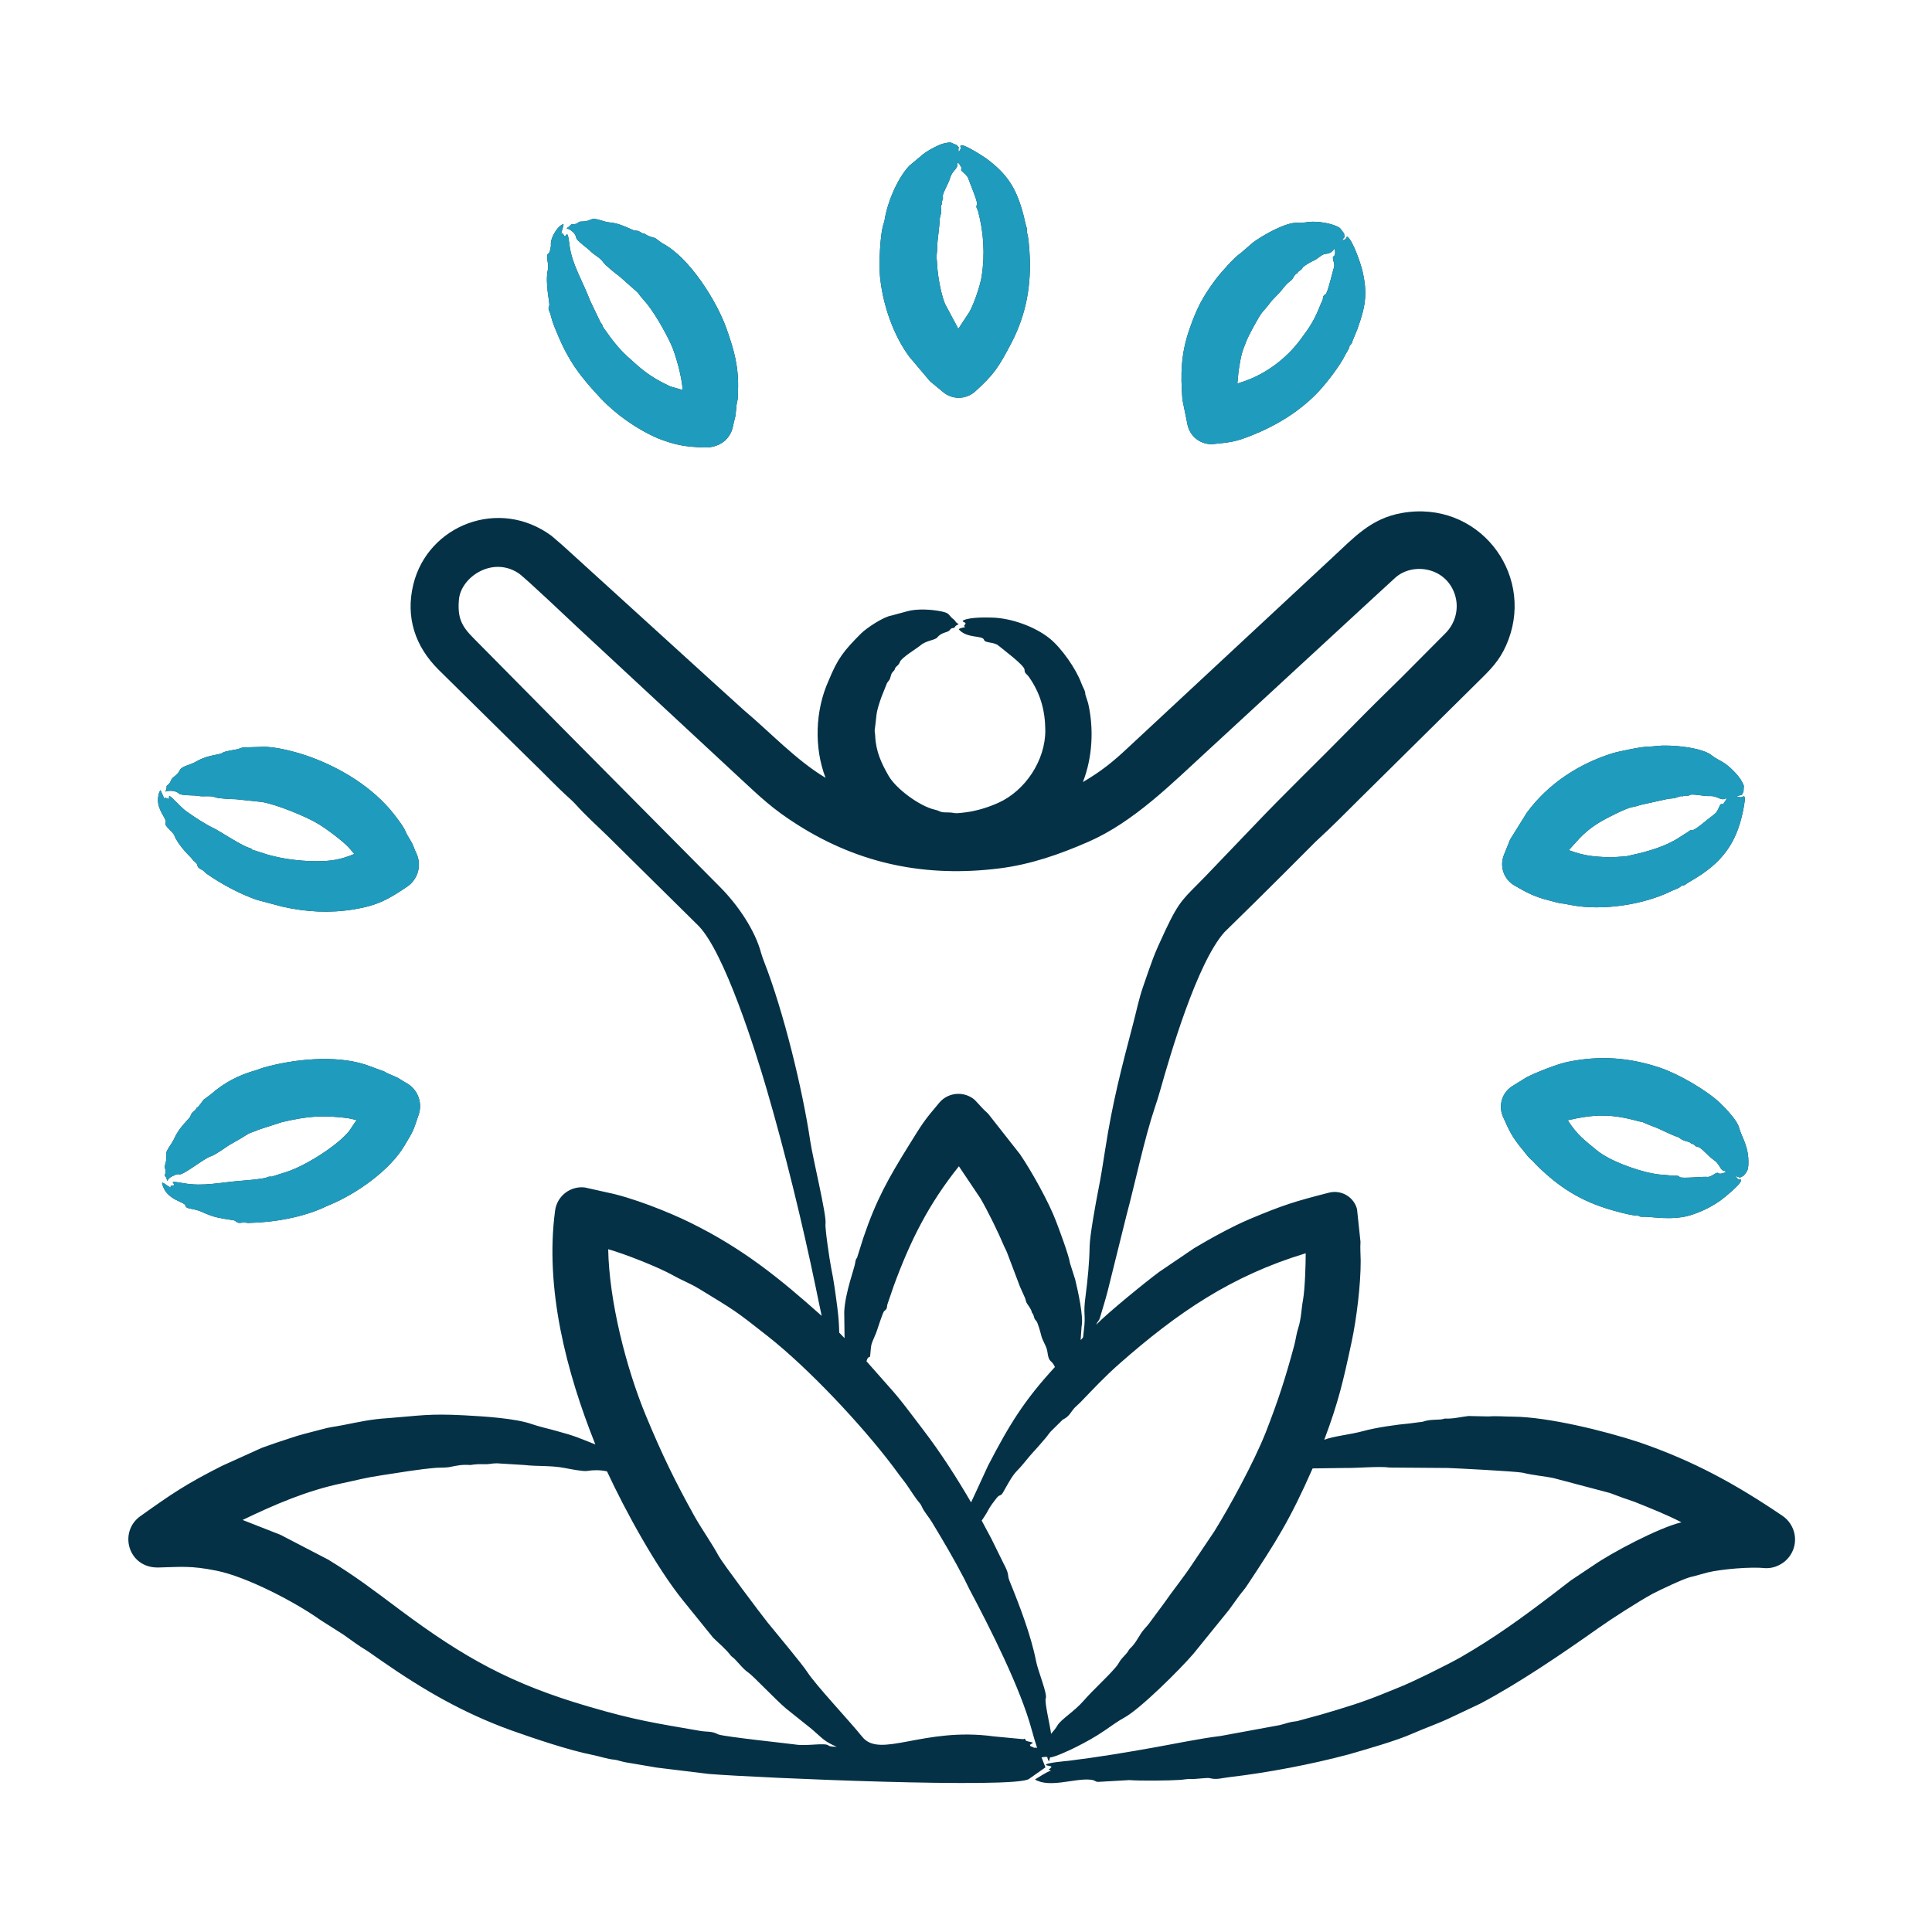 <svg xmlns="http://www.w3.org/2000/svg" width="81" height="81" viewBox="0 0 81 81" fill="none"><path fill-rule="evenodd" clip-rule="evenodd" d="M6.998 49.698C7.055 49.733 7.113 49.769 7.172 49.796C7.099 49.65 7.24 49.755 7.295 49.68C7.348 49.609 6.97 49.476 7.71 49.609C8.51 49.752 9.242 49.573 10.029 49.511C10.25 49.494 11.025 49.435 11.2 49.36C11.339 49.299 11.373 49.351 11.414 49.324L12.026 49.129C12.81 48.875 14.163 48.022 14.645 47.412L14.949 46.958L14.585 46.878C13.506 46.745 12.879 46.797 11.818 47.047L10.856 47.358C10.366 47.567 10.639 47.392 10.091 47.732L9.582 48.025C9.457 48.113 8.979 48.445 8.84 48.479C8.588 48.54 7.67 49.292 7.509 49.235C7.419 49.203 7.267 49.303 7.222 49.315C7.082 49.395 7.081 49.404 7.01 49.511C6.99 49.449 6.988 49.368 6.923 49.315C6.884 49.28 6.976 49.15 6.924 49.004C6.863 48.832 7.013 48.747 6.965 48.399C6.943 48.247 7.191 47.991 7.32 47.705C7.539 47.218 7.951 46.909 7.987 46.789C8.043 46.597 8.193 46.592 8.235 46.459C8.238 46.451 8.242 46.442 8.249 46.442C8.32 46.423 8.484 46.171 8.539 46.104L8.84 45.881C9.399 45.392 9.984 45.081 10.742 44.867C10.837 44.84 10.927 44.796 11.021 44.769C12.295 44.403 14.043 44.221 15.324 44.636L16.104 44.92C16.312 45.054 16.557 45.107 16.765 45.241C16.855 45.303 16.949 45.356 17.044 45.41C17.522 45.676 17.726 46.246 17.549 46.744C17.306 47.441 17.379 47.33 16.946 48.051C16.33 49.077 14.932 50.062 13.801 50.524C13.759 50.542 13.718 50.56 13.678 50.578C12.73 51.035 11.48 51.251 10.43 51.272C10.318 51.274 10.249 51.237 10.126 51.263C9.93 51.304 9.892 51.184 9.814 51.165C9.599 51.129 9.163 51.077 8.855 50.969C8.435 50.822 8.511 50.796 8.16 50.711C7.975 50.666 7.794 50.66 7.781 50.56C7.754 50.363 6.987 50.349 6.8 49.635C6.795 49.617 6.801 49.599 6.805 49.581C6.89 49.609 6.938 49.653 6.998 49.698ZM6.631 33.669C6.609 33.508 6.632 33.242 6.73 33.126L6.902 33.517C6.926 33.397 6.893 33.445 7.066 33.499C7.113 33.464 7.067 33.41 7.099 33.375C7.185 33.375 7.568 33.844 7.825 34.024C8.199 34.285 8.573 34.538 8.983 34.736C9.207 34.844 10.087 35.426 10.413 35.536C10.588 35.573 10.543 35.632 10.607 35.634L11.219 35.83C11.863 36.013 12.532 36.097 13.201 36.106C13.859 36.115 14.285 36.041 14.856 35.803L14.612 35.519C14.317 35.217 13.686 34.747 13.326 34.531C12.832 34.234 11.625 33.737 10.989 33.624L9.888 33.508C9.754 33.508 9.144 33.481 9.024 33.428C8.823 33.34 8.533 33.417 8.295 33.366C8.148 33.335 7.603 33.366 7.5 33.268C7.363 33.137 7.09 33.132 6.936 33.188C6.957 33.126 7 33.064 6.982 32.984C6.969 32.924 7.102 32.907 7.166 32.726C7.228 32.547 7.4 32.568 7.553 32.272C7.633 32.117 7.968 32.083 8.25 31.916C8.713 31.642 9.221 31.653 9.332 31.56C9.414 31.494 9.843 31.437 9.965 31.409C10.291 31.308 10.095 31.329 10.442 31.329L11.025 31.311C11.565 31.299 12.431 31.527 12.971 31.721C14.301 32.198 15.651 33.025 16.527 34.149C16.646 34.302 16.928 34.673 16.991 34.834C17.082 35.065 17.246 35.252 17.333 35.483C17.37 35.59 17.415 35.688 17.461 35.786C17.69 36.284 17.519 36.862 17.083 37.165C16.3 37.696 15.836 37.962 14.842 38.125C13.82 38.292 12.834 38.237 11.828 38.01L10.763 37.725C10.059 37.483 9.269 37.057 8.663 36.631C8.563 36.561 8.562 36.508 8.423 36.444C8.232 36.357 8.294 36.235 8.226 36.186C8.152 36.115 8.074 36.053 8.016 35.964C8.009 35.954 7.473 35.45 7.315 35.038C7.24 34.846 6.869 34.628 6.941 34.496C7.013 34.364 6.693 34.081 6.631 33.669ZM72.754 49.306C72.754 49.297 72.756 49.297 72.758 49.297C72.759 49.306 72.773 49.306 72.754 49.306ZM72.324 49.155C72.324 49.155 72.116 49.246 72.056 49.191C71.958 49.101 71.766 49.361 71.581 49.342C71.393 49.323 70.509 49.419 70.429 49.351C70.311 49.252 70.326 49.319 70.016 49.28C69.728 49.244 69.621 49.266 69.247 49.191C68.572 49.055 67.48 48.665 66.962 48.239C66.43 47.801 66.126 47.589 65.728 46.967C66.847 46.713 67.526 46.685 68.706 47.012C68.773 47.03 68.849 47.03 68.915 47.065C69.042 47.127 69.173 47.172 69.305 47.225C69.607 47.332 70.003 47.559 70.365 47.679C70.443 47.705 70.437 47.785 70.763 47.865C70.901 47.899 70.888 47.954 70.918 47.954C71.049 47.954 71.06 48.088 71.193 48.088C71.309 48.088 71.622 48.481 71.852 48.631C72.084 48.781 72.123 49.045 72.248 49.075C72.293 49.084 72.332 49.102 72.367 49.12C72.353 49.129 72.338 49.138 72.324 49.155ZM72.917 47.296C72.843 46.982 72.365 46.488 72.135 46.264C71.569 45.715 70.368 45.025 69.61 44.77C68.31 44.331 67.074 44.244 65.724 44.521C65.285 44.611 64.406 44.96 64.011 45.161L63.407 45.535C62.989 45.793 62.809 46.327 63.005 46.798C63.288 47.44 63.41 47.691 63.844 48.212C63.97 48.363 64.079 48.533 64.234 48.648L64.463 48.888C65.496 49.901 66.475 50.456 67.855 50.81C68.058 50.862 68.459 50.973 68.653 50.961C68.721 50.957 68.685 51.028 68.922 51.014C69.21 50.997 70.155 51.205 70.976 50.916C71.419 50.761 71.736 50.601 72.121 50.338C72.193 50.289 73.149 49.538 72.973 49.449C72.926 49.425 72.887 49.493 72.82 49.378L72.751 49.316C72.751 49.307 72.753 49.307 72.753 49.307L72.953 49.369L73.094 49.298C73.226 49.133 73.289 49.099 73.301 48.826C73.334 48.069 73.021 47.684 72.917 47.296ZM66.126 35.252C66.429 34.91 66.764 34.645 67.164 34.416C67.383 34.29 68.182 33.881 68.402 33.846C68.541 33.82 68.677 33.784 68.812 33.74L69.938 33.491L70.208 33.464C70.56 33.33 70.5 33.398 70.547 33.384C70.755 33.319 70.735 33.398 70.848 33.331C70.956 33.266 71.449 33.393 71.701 33.375C71.94 33.358 72.168 33.556 72.279 33.499C72.322 33.482 72.362 33.473 72.402 33.473L72.266 33.686C72.207 33.759 72.164 33.66 72.114 33.757C71.934 34.113 72.039 34.013 71.609 34.344C71.531 34.405 71.063 34.807 70.969 34.798C70.837 34.785 70.849 34.847 70.6 34.985C70.459 35.074 70.319 35.172 70.168 35.252C69.571 35.581 68.833 35.761 68.175 35.901L67.518 35.946C66.814 35.909 66.476 35.901 65.772 35.643L66.126 35.252ZM72.827 33.393C72.827 33.393 72.826 33.393 72.827 33.384C72.829 33.384 72.843 33.384 72.827 33.393ZM63.209 35.456L63.051 35.848C62.868 36.31 63.035 36.844 63.47 37.111C64.031 37.437 64.367 37.612 64.984 37.76C65.174 37.805 65.358 37.876 65.554 37.885L65.882 37.947C67.175 38.195 68.925 37.935 70.109 37.342C70.237 37.28 70.38 37.253 70.489 37.146C70.55 37.099 70.538 37.185 70.737 37.031L71.178 36.764C72.359 36.016 72.884 35.152 73.121 33.766C73.228 33.136 73.039 33.507 72.919 33.41L72.827 33.401C72.841 33.355 73.001 33.334 73.026 33.33L73.097 33.188C73.104 32.896 73.144 33 73.045 32.797C72.903 32.506 72.476 32.088 72.196 31.934C72.054 31.854 71.908 31.783 71.774 31.676C71.369 31.332 70.029 31.208 69.466 31.276L69.078 31.311C68.944 31.277 67.828 31.512 67.615 31.578C66.192 32.02 64.906 32.861 64.016 34.069L63.318 35.19C63.274 35.278 63.249 35.376 63.209 35.456ZM22.971 11.297C23.026 11.078 22.859 10.695 22.992 10.63C23.069 10.592 23.098 10.291 23.098 10.291C23.053 9.945 23.444 9.402 23.626 9.402C23.623 9.516 23.551 9.633 23.529 9.829C23.6 9.74 23.581 9.783 23.673 9.909C23.761 9.896 23.792 9.579 23.876 10.274C23.974 11.078 24.463 11.855 24.74 12.604L25.179 13.521C25.312 13.674 25.229 13.664 25.279 13.707C25.309 13.733 25.76 14.45 26.272 14.917C26.927 15.514 27.235 15.791 28.095 16.198L28.614 16.349C28.614 15.894 28.33 14.854 28.127 14.419C27.884 13.899 27.394 13.021 26.99 12.578C26.624 12.177 26.967 12.458 26.398 11.964L25.956 11.572C25.864 11.517 25.369 11.114 25.297 11.003C25.163 10.795 24.919 10.702 24.747 10.523C24.632 10.404 24.166 10.081 24.155 9.963C24.141 9.805 23.945 9.623 23.754 9.571C24.013 9.407 23.872 9.411 24.026 9.402C24.286 9.388 24.196 9.287 24.385 9.287C24.848 9.287 24.685 9.069 25.238 9.251C25.712 9.407 25.624 9.221 26.536 9.642C26.661 9.7 26.689 9.635 26.833 9.722C27.007 9.83 26.963 9.779 27.053 9.811C27.169 9.909 27.322 9.936 27.466 9.98L27.773 10.203C28.9 10.783 30.052 12.63 30.456 13.77C30.779 14.681 30.979 15.387 30.941 16.385C30.933 16.527 30.95 16.679 30.91 16.821C30.848 17.061 30.873 17.31 30.807 17.55C30.775 17.657 30.754 17.764 30.732 17.871C30.609 18.463 30.113 18.782 29.512 18.76C28.73 18.731 28.332 18.664 27.607 18.387C26.72 18.009 25.827 17.384 25.167 16.679C24.333 15.789 23.846 15.149 23.369 14.001C23.229 13.666 23.166 13.528 23.083 13.192C23.046 13.04 22.952 12.982 23.026 12.818C23.068 12.727 22.838 11.883 22.971 11.297ZM51.927 15.549C52.033 14.921 52.035 14.833 52.272 14.259C52.359 14.045 52.8 13.221 52.933 13.076C53.031 12.969 53.118 12.862 53.206 12.755C53.363 12.524 53.582 12.364 53.744 12.15C54.029 11.786 54.062 11.832 54.172 11.715C54.236 11.626 54.279 11.501 54.386 11.457C54.39 11.457 54.394 11.457 54.397 11.448C54.427 11.353 54.565 11.336 54.611 11.225C54.641 11.153 55.005 10.958 55.026 10.95C55.275 10.852 55.393 10.665 55.56 10.647C55.85 10.617 55.868 10.504 55.953 10.425C55.98 10.479 55.994 10.702 55.926 10.736C55.801 10.799 55.998 11.05 55.923 11.234C55.871 11.363 55.666 12.291 55.575 12.337C55.438 12.406 55.481 12.496 55.446 12.595C55.431 12.631 55.403 12.675 55.388 12.711C55.112 13.413 54.947 13.669 54.512 14.25C53.924 15.035 53.092 15.662 52.17 15.984L51.877 16.082L51.927 15.549ZM49.573 16.75L49.795 17.844C49.914 18.324 50.367 18.662 50.873 18.617C51.612 18.542 51.807 18.521 52.482 18.253C53.522 17.839 54.509 17.236 55.278 16.42C55.614 16.064 56.184 15.323 56.384 14.908C56.447 14.775 56.548 14.668 56.576 14.526C56.597 14.43 56.658 14.489 56.708 14.286L56.906 13.805C57.244 12.861 57.351 12.32 57.112 11.323C57.054 11.081 56.733 10.111 56.501 9.936C56.431 9.882 56.487 10.029 56.33 10.06L56.276 10.078C56.3 10.016 56.329 9.98 56.372 9.936L56.348 9.784L56.178 9.562C55.894 9.363 55.234 9.264 54.881 9.304C54.719 9.322 54.561 9.357 54.386 9.34C53.916 9.316 52.972 9.845 52.545 10.158L51.997 10.63C51.777 10.756 51.147 11.472 50.967 11.715C50.434 12.431 50.18 12.909 49.874 13.787C49.507 14.837 49.493 15.667 49.573 16.75ZM53.057 60.079C52.559 61.325 51.551 63.174 50.909 64.206L50.006 65.549C49.626 66.127 49.187 66.661 48.793 67.23L48.154 68.093C48.054 68.218 47.935 68.333 47.845 68.467C47.699 68.698 47.574 68.938 47.366 69.125C47.273 69.237 47.36 69.187 47.092 69.472C46.883 69.694 46.956 69.694 46.755 69.925C46.343 70.399 45.878 70.796 45.416 71.322C45.035 71.756 44.479 72.089 44.337 72.336C44.262 72.461 44.17 72.576 44.067 72.692C44.029 72.348 43.782 71.352 43.844 71.207C43.922 71.022 43.517 70.06 43.437 69.641C43.228 68.569 42.739 67.294 42.321 66.27C42.218 66.015 42.345 66.052 42.07 65.54L41.562 64.508L41.158 63.752C41.541 63.196 41.338 63.378 41.781 62.809C41.923 62.627 41.944 62.759 42.054 62.569C42.205 62.309 42.417 61.887 42.632 61.671C42.848 61.457 43.028 61.208 43.231 60.977C43.439 60.754 43.638 60.523 43.835 60.292C43.914 60.203 43.977 60.096 44.062 60.007L44.557 59.518C44.835 59.39 44.887 59.203 45.056 59.02C45.136 58.94 45.222 58.868 45.301 58.788C45.855 58.216 46.314 57.718 46.928 57.178C49.389 55.013 51.634 53.486 54.742 52.544C54.744 52.999 54.708 54.063 54.633 54.474C54.554 54.913 54.557 55.289 54.428 55.684C54.35 55.915 54.327 56.164 54.262 56.404C53.892 57.782 53.577 58.749 53.057 60.079ZM43.224 73.217L43.294 73.244C43.419 73.326 43.426 73.223 43.486 73.297H43.487C43.405 73.048 43.33 72.799 43.26 72.541C42.789 70.781 41.493 68.228 40.641 66.626C40.566 66.483 40.5 66.332 40.426 66.19C39.966 65.311 39.584 64.667 39.076 63.824C38.923 63.569 38.745 63.397 38.63 63.13C38.614 63.094 38.589 63.05 38.562 63.023C38.341 62.765 38.174 62.471 37.976 62.196C37.792 61.964 37.615 61.715 37.435 61.475C36.102 59.714 33.899 57.371 32.201 56.031C30.782 54.912 30.812 54.951 29.304 54.03C28.946 53.812 28.553 53.661 28.232 53.478C27.614 53.127 26.181 52.565 25.499 52.375C25.538 54.55 26.251 57.356 27.082 59.358C27.766 61.005 28.3 62.1 29.129 63.592C29.442 64.14 29.86 64.73 30.127 65.229C30.288 65.525 31.907 67.682 32.181 68.022C32.521 68.444 33.619 69.75 33.848 70.103C34.208 70.659 35.615 72.149 36.15 72.817C36.897 73.75 38.719 72.393 41.666 72.799L42.89 72.915C42.931 72.924 42.962 72.843 43.001 72.959C43.02 73.015 43.227 73.019 43.309 73.066L43.178 73.155L43.209 73.217C43.214 73.217 43.221 73.217 43.224 73.217ZM34.736 73.181C34.596 73.05 33.817 73.22 33.325 73.137C33.035 73.095 30.417 72.819 30.122 72.719C29.827 72.563 29.655 72.622 29.347 72.567C27.455 72.239 26.662 72.128 24.692 71.553C21.453 70.608 19.475 69.517 16.759 67.488C15.626 66.642 14.966 66.128 13.763 65.389L11.759 64.348L10.172 63.725C11.521 63.075 12.876 62.492 14.34 62.187C15.036 62.041 15.257 61.964 16.018 61.849C16.778 61.734 17.536 61.6 18.303 61.537C18.48 61.528 18.657 61.537 18.832 61.51C19.207 61.436 19.34 61.399 19.727 61.421C19.732 61.422 19.949 61.377 20.212 61.386C20.608 61.399 20.549 61.35 20.833 61.35L21.985 61.421C22.548 61.486 23.069 61.432 23.675 61.546C23.872 61.583 24.431 61.697 24.608 61.671C24.88 61.626 25.166 61.626 25.449 61.688C26.209 63.329 27.506 65.696 28.626 67.088L29.899 68.662C30.152 68.912 30.422 69.125 30.644 69.418C30.654 69.427 30.668 69.445 30.682 69.454C30.875 69.583 31.114 69.953 31.383 70.13C31.566 70.251 32.58 71.323 32.958 71.633L34.037 72.496C34.499 72.893 34.538 72.999 35.08 73.235C34.969 73.229 34.81 73.236 34.736 73.181ZM40.924 62.534L41.424 61.449C42.317 59.728 42.933 58.719 44.229 57.312C44.071 56.968 43.976 57.171 43.912 56.672C43.88 56.428 43.705 56.228 43.646 55.96C43.632 55.898 43.508 55.433 43.442 55.373C43.319 55.263 43.386 55.184 43.267 55.035C43.231 54.983 43.31 55.007 43.059 54.652C43.014 54.59 43.008 54.51 42.98 54.43L42.765 53.95L42.219 52.509C42.19 52.429 42.141 52.348 42.106 52.268C41.848 51.656 41.435 50.81 41.104 50.24L40.202 48.897C38.93 50.487 38.169 52.011 37.476 53.896L37.219 54.643C37.162 54.785 37.232 54.855 37.074 54.964C37.01 55.008 36.773 55.784 36.733 55.88C36.51 56.418 36.532 56.276 36.484 56.823C36.47 56.98 36.406 56.79 36.328 57.072L37.24 58.104C37.769 58.682 38.237 59.337 38.711 59.954C39.44 60.906 40.109 61.952 40.713 62.987L40.924 62.534ZM35.107 54.83C35.155 55.195 35.179 55.542 35.185 55.871C35.261 55.951 35.335 56.022 35.408 56.102L35.395 54.999C35.428 54.211 35.83 53.152 35.853 52.953C35.882 52.722 35.942 52.765 35.946 52.687L36.196 51.895C36.734 50.306 37.245 49.402 38.111 48.008C38.667 47.113 38.725 47.003 39.39 46.22C39.768 45.784 40.429 45.739 40.866 46.113L41.238 46.513C41.303 46.584 41.38 46.638 41.441 46.709L42.763 48.39C43.254 49.109 43.975 50.408 44.268 51.183C44.401 51.533 44.807 52.605 44.861 52.962L45.076 53.638C45.189 54.098 45.439 55.221 45.346 55.613L45.306 56.182C45.451 56.042 45.397 56.101 45.441 55.773C45.532 55.091 45.403 55.146 45.51 54.359C45.604 53.629 45.673 52.927 45.683 52.251C45.69 51.804 45.949 50.387 46.038 49.938C46.155 49.36 46.247 48.764 46.337 48.185C46.642 46.216 47.017 44.784 47.516 42.884C47.656 42.35 47.749 41.868 47.935 41.336C48.317 40.242 48.333 40.124 48.859 39.005C49.469 37.708 49.638 37.668 50.498 36.781L52.577 34.611C53.905 33.214 55.298 31.88 56.648 30.501C57.352 29.781 58.066 29.078 58.785 28.375L60.589 26.561C61.021 26.137 61.188 25.5 60.992 24.915C60.611 23.772 59.23 23.574 58.508 24.212L57.674 24.977L50.624 31.48C49.124 32.855 47.529 34.465 45.624 35.296C44.42 35.821 43.209 36.244 41.898 36.408C38.858 36.788 36.067 36.245 33.445 34.584C32.383 33.912 31.896 33.433 30.987 32.592L24.271 26.356C23.983 26.089 22.008 24.211 21.743 24.035C20.646 23.305 19.324 24.195 19.241 25.137C19.173 25.916 19.358 26.262 19.872 26.774L23.636 30.581L30.208 37.209C30.928 37.937 31.655 38.989 31.913 39.966C31.94 40.064 31.985 40.188 32.026 40.295C32.852 42.399 33.65 45.684 33.971 47.847C34.074 48.546 34.663 50.958 34.61 51.299C34.581 51.483 34.787 52.857 34.844 53.14C34.961 53.701 35.034 54.27 35.107 54.83ZM74.726 63.548C72.725 62.194 71.001 61.254 68.733 60.47C67.251 59.982 64.898 59.409 63.451 59.394C63.102 59.394 62.753 59.358 62.404 59.385L61.566 59.367C61.241 59.403 60.925 59.492 60.589 59.474C60.572 59.474 60.555 59.474 60.539 59.483C60.376 59.55 59.974 59.483 59.648 59.607L59.105 59.678C58.547 59.727 57.68 59.852 57.151 59.999C56.618 60.146 55.895 60.213 55.52 60.363C56.109 58.801 56.315 57.909 56.667 56.262C56.874 55.298 57.053 53.834 57.047 52.855C57.044 52.598 57.022 52.331 57.039 52.064L56.894 50.694C56.764 50.187 56.243 49.876 55.73 50C54.288 50.37 53.808 50.516 52.41 51.103C51.671 51.413 50.755 51.919 50.065 52.331L48.597 53.327C48.066 53.718 46.423 55.053 45.957 55.542C46.054 55.328 46.07 55.415 46.126 55.213C46.231 54.848 46.345 54.501 46.442 54.119L47.224 50.97C47.606 49.541 47.968 47.775 48.423 46.415C48.498 46.193 48.576 45.953 48.642 45.713C49.055 44.247 50.183 40.368 51.339 39.077L52.618 37.822C53.431 37.022 54.236 36.212 55.043 35.403C55.114 35.332 55.182 35.261 55.254 35.198C55.847 34.656 56.414 34.078 56.988 33.508L62.152 28.402C62.653 27.907 62.978 27.526 63.246 26.81C64.303 23.979 61.948 20.945 58.771 21.508C57.464 21.74 56.769 22.538 55.85 23.385L47.274 31.364C46.658 31.943 46.162 32.341 45.401 32.788C45.803 31.762 45.866 30.559 45.622 29.488L45.503 29.114C45.508 28.961 45.405 28.834 45.335 28.642C45.121 28.055 44.506 27.163 43.995 26.757C43.378 26.267 42.407 25.92 41.625 25.894C41.326 25.884 40.674 25.875 40.405 26.001C40.277 26.06 40.464 26.078 40.485 26.134C40.402 26.313 40.379 26.188 40.464 26.294C40.391 26.309 40.246 26.328 40.196 26.383C40.539 26.785 41.199 26.622 41.257 26.828C41.298 26.97 41.684 26.903 41.873 27.077C42.047 27.227 42.959 27.895 42.955 28.082C42.952 28.238 43.046 28.248 43.141 28.385C43.624 29.074 43.819 29.793 43.825 30.617C43.832 31.871 42.991 33.149 41.852 33.66C41.413 33.856 40.946 33.999 40.468 34.06C39.85 34.138 40.168 34.06 39.641 34.06C39.407 34.06 39.421 33.999 39.184 33.944C38.565 33.801 37.571 33.078 37.258 32.53C36.953 32.002 36.72 31.503 36.693 30.849C36.692 30.76 36.661 30.671 36.674 30.591C36.772 29.913 36.692 29.98 36.945 29.248L37.182 28.652C37.216 28.581 37.286 28.527 37.312 28.456C37.394 28.216 37.33 28.286 37.5 28.091C37.505 28.082 37.508 28.073 37.51 28.073C37.533 27.929 37.675 27.922 37.729 27.753C37.785 27.577 38.45 27.179 38.589 27.059C38.836 26.846 39.202 26.845 39.3 26.721C39.485 26.489 39.74 26.534 39.824 26.41C39.906 26.29 39.998 26.358 40.021 26.303C40.061 26.223 40.127 26.205 40.196 26.17C40.026 26.07 40.079 26.043 39.989 25.974C39.743 25.786 39.849 25.714 39.481 25.636C39.063 25.548 38.452 25.512 38.038 25.627L37.384 25.805C37.043 25.854 36.325 26.333 36.098 26.561C35.36 27.302 35.123 27.604 34.736 28.545C34.174 29.787 34.127 31.352 34.611 32.61C33.389 31.881 32.291 30.701 31.186 29.772L29.92 28.625L23.602 22.878L23.128 22.469C20.921 20.834 17.932 22.02 17.328 24.506C16.994 25.882 17.408 27.108 18.391 28.082L20.782 30.44C21.273 30.92 21.76 31.409 22.254 31.889C22.805 32.414 23.33 32.984 23.899 33.491C23.971 33.553 24.047 33.633 24.108 33.695C24.585 34.223 24.951 34.541 25.444 35.021L29.271 38.801C30.369 39.896 31.69 44.117 32.131 45.624C32.909 48.283 33.644 51.288 34.206 54.003C34.287 54.395 34.365 54.786 34.45 55.169C32.664 53.575 31.149 52.35 28.949 51.264C28.024 50.807 26.466 50.193 25.444 49.992L24.529 49.787C23.915 49.707 23.353 50.143 23.272 50.757C22.837 54.014 23.741 57.511 24.96 60.559C24.223 60.27 24.165 60.219 23.32 59.99C22.976 59.892 22.627 59.821 22.294 59.705C21.597 59.461 20.287 59.382 19.505 59.34C17.968 59.258 17.63 59.352 16.27 59.456C15.55 59.499 15.048 59.618 14.371 59.75C13.877 59.846 13.909 59.81 13.415 59.945C12.971 60.067 12.6 60.142 12.149 60.301C11.758 60.426 11.367 60.559 10.978 60.701L9.307 61.457C7.782 62.229 7.208 62.624 5.884 63.566C4.959 64.224 5.367 65.749 6.643 65.718C7.585 65.695 7.983 65.632 9.078 65.852C10.332 66.103 12.368 67.159 13.44 67.924L14.393 68.529C14.725 68.761 15.047 69.01 15.398 69.214L15.985 69.623C17.75 70.85 19.415 71.815 21.42 72.541C22.372 72.882 23.899 73.393 24.828 73.573C25.147 73.635 25.455 73.751 25.779 73.778C25.865 73.781 26.078 73.872 26.383 73.911L27.535 74.107L29.721 74.374C31.784 74.54 42.653 75.005 43.147 74.578L43.831 74.098L43.668 73.68H43.664C43.745 73.662 43.829 73.653 43.904 73.662C43.919 73.724 43.939 73.795 43.98 73.849L44.023 73.68C44.206 73.68 44.904 73.352 45.084 73.261C45.51 73.047 45.94 72.812 46.33 72.541C46.594 72.363 46.851 72.167 47.131 72.016C47.792 71.66 49.471 69.994 50.039 69.33L51.524 67.497L51.975 66.874C52.068 66.75 52.176 66.634 52.264 66.501C53.504 64.631 54.084 63.719 55.032 61.564L56.333 61.546C56.889 61.558 57.819 61.464 58.264 61.528L60.698 61.546C61.057 61.557 63.475 61.682 63.829 61.742C64.308 61.86 64.774 61.891 65.146 61.973L67.501 62.596C67.847 62.729 68.19 62.854 68.539 62.969C69.198 63.236 69.861 63.494 70.495 63.823C69.532 64.053 67.551 65.109 66.804 65.629L65.856 66.261C65.614 66.447 65.371 66.634 65.129 66.821C63.846 67.799 62.688 68.647 61.239 69.481C60.79 69.74 59.177 70.549 58.567 70.779L58.084 70.975C57.131 71.37 56.36 71.598 55.395 71.882L54.386 72.158C54.005 72.202 54.001 72.241 53.646 72.327L51.179 72.781C50.277 72.892 49.26 73.108 48.349 73.27C47.127 73.487 46.047 73.668 44.809 73.821C44.727 73.831 43.786 73.909 43.856 73.999C43.924 74.044 44.035 74.017 44.086 74.079C43.951 74.248 43.91 74.145 44.062 74.239C43.932 74.252 43.493 74.549 43.391 74.605C44.001 74.975 45.045 74.551 45.706 74.613C45.977 74.638 45.876 74.724 46.116 74.702L47.353 74.631C47.797 74.669 49.026 74.654 49.487 74.622C49.627 74.613 49.768 74.578 49.907 74.587C50.158 74.595 50.605 74.521 50.722 74.551C51.016 74.625 51.209 74.546 51.551 74.507C53.148 74.32 54.976 73.973 56.539 73.555C57.328 73.326 58.52 72.99 59.216 72.683C59.787 72.431 60.27 72.277 60.888 71.98L62.071 71.42C63.697 70.559 65.541 69.301 67.021 68.253C67.556 67.874 68.666 67.159 69.3 66.812C69.589 66.665 70.575 66.19 70.876 66.118C71.118 66.065 71.356 65.985 71.603 65.923C72.182 65.786 73.402 65.68 74.007 65.745C74.41 65.763 74.813 65.567 75.055 65.211C75.424 64.66 75.277 63.922 74.726 63.548ZM39.266 10.727C39.285 10.594 39.292 10.452 39.295 10.309C39.297 10.071 39.392 9.515 39.399 9.162L39.464 8.895C39.457 8.79 39.421 8.662 39.485 8.566C39.487 8.566 39.487 8.557 39.486 8.548C39.458 8.411 39.562 8.377 39.527 8.246C39.497 8.131 39.762 7.715 39.836 7.454C39.913 7.181 40.144 7.066 40.131 6.938C40.127 6.893 40.131 6.849 40.138 6.813C40.255 6.891 40.174 6.817 40.301 7.009C40.351 7.085 40.252 7.104 40.321 7.169C40.406 7.249 40.569 7.376 40.599 7.489C40.632 7.612 41.013 8.489 40.963 8.575C40.895 8.693 40.977 8.743 41.008 8.859C41.243 9.755 41.3 10.662 41.158 11.581C41.098 11.97 40.844 12.711 40.651 13.067L40.178 13.787L39.614 12.729C39.428 12.254 39.293 11.447 39.281 10.95C39.28 10.879 39.257 10.807 39.266 10.727ZM36.911 11.733C37.033 12.821 37.468 14.083 38.136 14.97L38.993 15.985L39.541 16.438C39.919 16.758 40.481 16.758 40.866 16.429C41.676 15.701 41.88 15.375 42.4 14.383C43.038 13.154 43.247 11.929 43.162 10.567C43.152 10.404 43.115 9.884 43.057 9.758C43.025 9.689 43.101 9.683 43.02 9.482L42.901 8.984C42.62 7.934 42.263 7.325 41.373 6.662C41.31 6.615 40.282 5.925 40.266 6.129C40.259 6.209 40.334 6.173 40.241 6.298L40.209 6.369C40.209 6.369 40.206 6.378 40.203 6.386H40.2C40.199 6.378 40.199 6.378 40.197 6.378C40.173 6.289 40.182 6.244 40.197 6.173L40.085 6.066C39.869 6.017 39.962 5.922 39.572 6.013C39.337 6.068 38.809 6.354 38.617 6.538L38.117 6.956C37.611 7.498 37.191 8.518 37.081 9.26C37.079 9.277 37.077 9.295 37.069 9.313C36.894 9.708 36.83 11.2 36.911 11.733Z" fill="#043146"></path><path fill-rule="evenodd" clip-rule="evenodd" d="M6.998 49.698C7.055 49.733 7.113 49.769 7.173 49.796C7.1 49.65 7.24 49.755 7.295 49.68C7.348 49.609 6.97 49.476 7.711 49.609C8.511 49.752 9.243 49.573 10.03 49.511C10.25 49.494 11.026 49.435 11.2 49.36C11.34 49.299 11.373 49.351 11.414 49.324L12.026 49.129C12.811 48.875 14.163 48.022 14.646 47.412L14.95 46.958L14.586 46.878C13.507 46.745 12.88 46.797 11.819 47.047L10.856 47.358C10.367 47.567 10.64 47.392 10.091 47.732L9.582 48.025C9.457 48.113 8.979 48.445 8.84 48.479C8.589 48.54 7.67 49.292 7.51 49.235C7.419 49.203 7.268 49.303 7.222 49.315C7.083 49.395 7.082 49.404 7.011 49.511C6.99 49.449 6.988 49.368 6.923 49.315C6.884 49.28 6.976 49.15 6.924 49.004C6.863 48.832 7.013 48.747 6.965 48.399C6.944 48.247 7.191 47.991 7.32 47.705C7.539 47.218 7.952 46.909 7.987 46.789C8.043 46.597 8.193 46.592 8.235 46.459C8.238 46.451 8.242 46.442 8.25 46.442C8.321 46.423 8.484 46.171 8.54 46.104L8.84 45.881C9.399 45.392 9.984 45.081 10.742 44.867C10.837 44.84 10.927 44.796 11.022 44.769C12.296 44.403 14.043 44.221 15.324 44.636L16.104 44.92C16.312 45.054 16.557 45.107 16.765 45.241C16.855 45.303 16.949 45.356 17.045 45.41C17.522 45.676 17.726 46.246 17.55 46.744C17.306 47.441 17.379 47.33 16.946 48.051C16.33 49.077 14.933 50.062 13.802 50.524C13.76 50.542 13.719 50.56 13.679 50.578C12.73 51.035 11.48 51.251 10.43 51.272C10.318 51.274 10.249 51.237 10.127 51.263C9.93 51.304 9.892 51.184 9.815 51.165C9.599 51.129 9.163 51.077 8.856 50.969C8.435 50.822 8.511 50.796 8.16 50.711C7.975 50.666 7.795 50.66 7.781 50.56C7.754 50.363 6.988 50.349 6.8 49.635C6.796 49.617 6.802 49.599 6.805 49.581C6.891 49.609 6.939 49.653 6.998 49.698ZM6.632 33.669C6.61 33.508 6.632 33.242 6.731 33.126L6.902 33.517C6.926 33.397 6.894 33.445 7.066 33.499C7.113 33.464 7.068 33.41 7.099 33.375C7.185 33.375 7.568 33.844 7.826 34.024C8.199 34.285 8.574 34.538 8.984 34.736C9.207 34.844 10.088 35.426 10.413 35.536C10.588 35.573 10.543 35.632 10.607 35.634L11.219 35.83C11.863 36.013 12.532 36.097 13.201 36.106C13.859 36.115 14.285 36.041 14.857 35.803L14.612 35.519C14.318 35.217 13.686 34.747 13.327 34.531C12.832 34.234 11.626 33.737 10.99 33.624L9.888 33.508C9.755 33.508 9.145 33.481 9.025 33.428C8.824 33.34 8.534 33.417 8.295 33.366C8.149 33.335 7.603 33.366 7.501 33.268C7.363 33.137 7.091 33.132 6.937 33.188C6.957 33.126 7.001 33.064 6.982 32.984C6.969 32.924 7.103 32.907 7.166 32.726C7.229 32.547 7.4 32.568 7.553 32.272C7.634 32.117 7.968 32.083 8.251 31.916C8.714 31.642 9.221 31.653 9.332 31.56C9.414 31.494 9.843 31.437 9.966 31.409C10.292 31.308 10.096 31.329 10.443 31.329L11.025 31.311C11.565 31.299 12.432 31.527 12.971 31.721C14.301 32.198 15.652 33.025 16.528 34.149C16.647 34.302 16.929 34.673 16.991 34.834C17.083 35.065 17.247 35.252 17.334 35.483C17.37 35.59 17.416 35.688 17.462 35.786C17.69 36.284 17.52 36.862 17.084 37.165C16.3 37.696 15.837 37.962 14.842 38.125C13.82 38.292 12.834 38.237 11.829 38.01L10.764 37.725C10.059 37.483 9.27 37.057 8.664 36.631C8.564 36.561 8.562 36.508 8.423 36.444C8.233 36.357 8.294 36.235 8.227 36.186C8.152 36.115 8.075 36.053 8.016 35.964C8.009 35.954 7.474 35.45 7.315 35.038C7.241 34.846 6.869 34.628 6.941 34.496C7.014 34.364 6.694 34.081 6.632 33.669ZM72.754 49.306C72.754 49.297 72.756 49.297 72.759 49.297C72.76 49.306 72.774 49.306 72.754 49.306ZM72.325 49.155C72.325 49.155 72.116 49.246 72.056 49.191C71.958 49.101 71.766 49.361 71.581 49.342C71.394 49.323 70.509 49.419 70.429 49.351C70.312 49.252 70.326 49.319 70.016 49.28C69.729 49.244 69.621 49.266 69.247 49.191C68.572 49.055 67.48 48.665 66.963 48.239C66.43 47.801 66.126 47.589 65.728 46.967C66.847 46.713 67.527 46.685 68.706 47.012C68.773 47.03 68.85 47.03 68.915 47.065C69.043 47.127 69.173 47.172 69.306 47.225C69.607 47.332 70.004 47.559 70.365 47.679C70.444 47.705 70.438 47.785 70.764 47.865C70.901 47.899 70.889 47.954 70.919 47.954C71.049 47.954 71.06 48.088 71.194 48.088C71.309 48.088 71.623 48.481 71.853 48.631C72.085 48.781 72.124 49.045 72.249 49.075C72.294 49.084 72.332 49.102 72.367 49.12C72.353 49.129 72.339 49.138 72.325 49.155ZM72.917 47.296C72.844 46.982 72.366 46.488 72.135 46.264C71.57 45.715 70.368 45.025 69.611 44.77C68.31 44.331 67.075 44.244 65.724 44.521C65.286 44.611 64.406 44.96 64.012 45.161L63.407 45.535C62.989 45.793 62.809 46.327 63.005 46.798C63.288 47.44 63.411 47.691 63.845 48.212C63.97 48.363 64.08 48.533 64.234 48.648L64.463 48.888C65.496 49.901 66.475 50.456 67.856 50.81C68.058 50.862 68.459 50.973 68.653 50.961C68.722 50.957 68.686 51.028 68.922 51.014C69.21 50.997 70.155 51.205 70.976 50.916C71.419 50.761 71.736 50.601 72.121 50.338C72.193 50.289 73.149 49.538 72.973 49.449C72.926 49.425 72.887 49.493 72.82 49.378L72.752 49.316C72.752 49.307 72.753 49.307 72.753 49.307L72.954 49.369L73.094 49.298C73.226 49.133 73.29 49.099 73.301 48.826C73.334 48.069 73.021 47.684 72.917 47.296ZM66.126 35.252C66.43 34.91 66.765 34.645 67.165 34.416C67.383 34.29 68.182 33.881 68.403 33.846C68.541 33.82 68.678 33.784 68.812 33.74L69.938 33.491L70.209 33.464C70.561 33.33 70.5 33.398 70.547 33.384C70.756 33.319 70.735 33.398 70.848 33.331C70.956 33.266 71.449 33.393 71.701 33.375C71.941 33.358 72.168 33.556 72.279 33.499C72.322 33.482 72.363 33.473 72.402 33.473L72.266 33.686C72.207 33.759 72.164 33.66 72.115 33.757C71.934 34.113 72.039 34.013 71.609 34.344C71.531 34.405 71.063 34.807 70.97 34.798C70.838 34.785 70.849 34.847 70.601 34.985C70.459 35.074 70.32 35.172 70.168 35.252C69.572 35.581 68.833 35.761 68.176 35.901L67.519 35.946C66.814 35.909 66.476 35.901 65.772 35.643L66.126 35.252ZM72.827 33.393C72.827 33.393 72.826 33.393 72.827 33.384C72.83 33.384 72.843 33.384 72.827 33.393ZM63.21 35.456L63.051 35.848C62.868 36.31 63.035 36.844 63.471 37.111C64.032 37.437 64.368 37.612 64.984 37.76C65.174 37.805 65.358 37.876 65.555 37.885L65.882 37.947C67.175 38.195 68.925 37.935 70.109 37.342C70.237 37.28 70.38 37.253 70.49 37.146C70.55 37.099 70.538 37.185 70.737 37.031L71.178 36.764C72.36 36.016 72.885 35.152 73.121 33.766C73.228 33.136 73.04 33.507 72.92 33.41L72.827 33.401C72.841 33.355 73.001 33.334 73.027 33.33L73.097 33.188C73.104 32.896 73.144 33 73.045 32.797C72.904 32.506 72.476 32.088 72.197 31.934C72.054 31.854 71.909 31.783 71.774 31.676C71.369 31.332 70.03 31.208 69.467 31.276L69.079 31.311C68.944 31.277 67.828 31.512 67.616 31.578C66.193 32.02 64.906 32.861 64.017 34.069L63.318 35.19C63.275 35.278 63.25 35.376 63.21 35.456ZM22.972 11.297C23.026 11.078 22.859 10.695 22.993 10.63C23.07 10.592 23.098 10.291 23.098 10.291C23.053 9.945 23.444 9.402 23.626 9.402C23.624 9.516 23.551 9.633 23.529 9.829C23.6 9.74 23.581 9.783 23.674 9.909C23.762 9.896 23.792 9.579 23.876 10.274C23.974 11.078 24.463 11.855 24.74 12.604L25.18 13.521C25.312 13.674 25.229 13.664 25.279 13.707C25.309 13.733 25.761 14.45 26.273 14.917C26.927 15.514 27.235 15.791 28.095 16.198L28.615 16.349C28.615 15.894 28.331 14.854 28.127 14.419C27.884 13.899 27.395 13.021 26.991 12.578C26.625 12.177 26.967 12.458 26.398 11.964L25.957 11.572C25.864 11.517 25.369 11.114 25.298 11.003C25.163 10.795 24.919 10.702 24.747 10.523C24.632 10.404 24.166 10.081 24.156 9.963C24.142 9.805 23.945 9.623 23.754 9.571C24.014 9.407 23.872 9.411 24.027 9.402C24.287 9.388 24.197 9.287 24.385 9.287C24.849 9.287 24.686 9.069 25.239 9.251C25.713 9.407 25.625 9.221 26.537 9.642C26.661 9.7 26.689 9.635 26.833 9.722C27.008 9.83 26.964 9.779 27.054 9.811C27.169 9.909 27.322 9.936 27.466 9.98L27.773 10.203C28.9 10.783 30.052 12.63 30.456 13.77C30.779 14.681 30.979 15.387 30.941 16.385C30.933 16.527 30.951 16.679 30.911 16.821C30.848 17.061 30.873 17.31 30.807 17.55C30.776 17.657 30.754 17.764 30.732 17.871C30.61 18.463 30.113 18.782 29.512 18.76C28.73 18.731 28.332 18.664 27.608 18.387C26.72 18.009 25.827 17.384 25.167 16.679C24.333 15.789 23.847 15.149 23.369 14.001C23.23 13.666 23.166 13.528 23.084 13.192C23.047 13.04 22.952 12.982 23.027 12.818C23.068 12.727 22.838 11.883 22.972 11.297ZM51.928 15.549C52.034 14.921 52.036 14.833 52.272 14.259C52.36 14.045 52.8 13.221 52.934 13.076C53.032 12.969 53.119 12.862 53.206 12.755C53.364 12.524 53.582 12.364 53.744 12.15C54.029 11.786 54.063 11.832 54.173 11.715C54.236 11.626 54.28 11.501 54.386 11.457C54.391 11.457 54.394 11.457 54.397 11.448C54.427 11.353 54.565 11.336 54.611 11.225C54.642 11.153 55.005 10.958 55.027 10.95C55.275 10.852 55.394 10.665 55.561 10.647C55.851 10.617 55.869 10.504 55.953 10.425C55.98 10.479 55.994 10.702 55.926 10.736C55.801 10.799 55.998 11.05 55.924 11.234C55.872 11.363 55.667 12.291 55.575 12.337C55.439 12.406 55.481 12.496 55.447 12.595C55.432 12.631 55.403 12.675 55.388 12.711C55.112 13.413 54.948 13.669 54.513 14.25C53.925 15.035 53.092 15.662 52.171 15.984L51.877 16.082L51.928 15.549ZM49.573 16.75L49.796 17.844C49.915 18.324 50.367 18.662 50.874 18.617C51.613 18.542 51.807 18.521 52.483 18.253C53.522 17.839 54.51 17.236 55.279 16.42C55.614 16.064 56.184 15.323 56.384 14.908C56.447 14.775 56.548 14.668 56.577 14.526C56.598 14.43 56.658 14.489 56.708 14.286L56.907 13.805C57.245 12.861 57.351 12.32 57.113 11.323C57.055 11.081 56.733 10.111 56.502 9.936C56.431 9.882 56.487 10.029 56.33 10.06L56.276 10.078C56.301 10.016 56.329 9.98 56.373 9.936L56.349 9.784L56.179 9.562C55.894 9.363 55.234 9.264 54.882 9.304C54.719 9.322 54.562 9.357 54.386 9.34C53.917 9.316 52.973 9.845 52.545 10.158L51.997 10.63C51.778 10.756 51.147 11.472 50.967 11.715C50.434 12.431 50.18 12.909 49.874 13.787C49.508 14.837 49.494 15.667 49.573 16.75ZM39.266 10.727C39.285 10.594 39.293 10.452 39.296 10.309C39.297 10.071 39.393 9.515 39.4 9.162L39.465 8.895C39.458 8.79 39.421 8.662 39.485 8.566C39.488 8.566 39.488 8.557 39.487 8.548C39.459 8.411 39.563 8.377 39.528 8.246C39.497 8.131 39.763 7.715 39.836 7.454C39.913 7.181 40.145 7.066 40.132 6.938C40.127 6.893 40.132 6.849 40.139 6.813C40.255 6.891 40.174 6.817 40.302 7.009C40.352 7.085 40.252 7.104 40.321 7.169C40.407 7.249 40.569 7.376 40.6 7.489C40.632 7.612 41.013 8.489 40.963 8.575C40.895 8.693 40.977 8.743 41.008 8.859C41.244 9.755 41.3 10.662 41.158 11.581C41.098 11.97 40.845 12.711 40.651 13.067L40.179 13.787L39.615 12.729C39.428 12.254 39.294 11.447 39.281 10.95C39.28 10.879 39.257 10.807 39.266 10.727ZM36.911 11.733C37.034 12.821 37.468 14.083 38.136 14.97L38.994 15.985L39.542 16.438C39.919 16.758 40.481 16.758 40.866 16.429C41.677 15.701 41.88 15.375 42.4 14.383C43.038 13.154 43.247 11.929 43.162 10.567C43.152 10.404 43.115 9.884 43.057 9.758C43.026 9.689 43.101 9.683 43.021 9.482L42.902 8.984C42.62 7.934 42.263 7.325 41.374 6.662C41.31 6.615 40.282 5.925 40.266 6.129C40.26 6.209 40.334 6.173 40.241 6.298L40.209 6.369C40.209 6.369 40.207 6.378 40.203 6.386H40.2C40.2 6.378 40.2 6.378 40.198 6.378C40.174 6.289 40.183 6.244 40.197 6.173L40.086 6.066C39.87 6.017 39.962 5.922 39.572 6.013C39.337 6.068 38.81 6.354 38.617 6.538L38.117 6.956C37.612 7.498 37.191 8.518 37.082 9.26C37.079 9.277 37.077 9.295 37.069 9.313C36.895 9.708 36.831 11.2 36.911 11.733Z" fill="#1F9CBD"></path></svg>